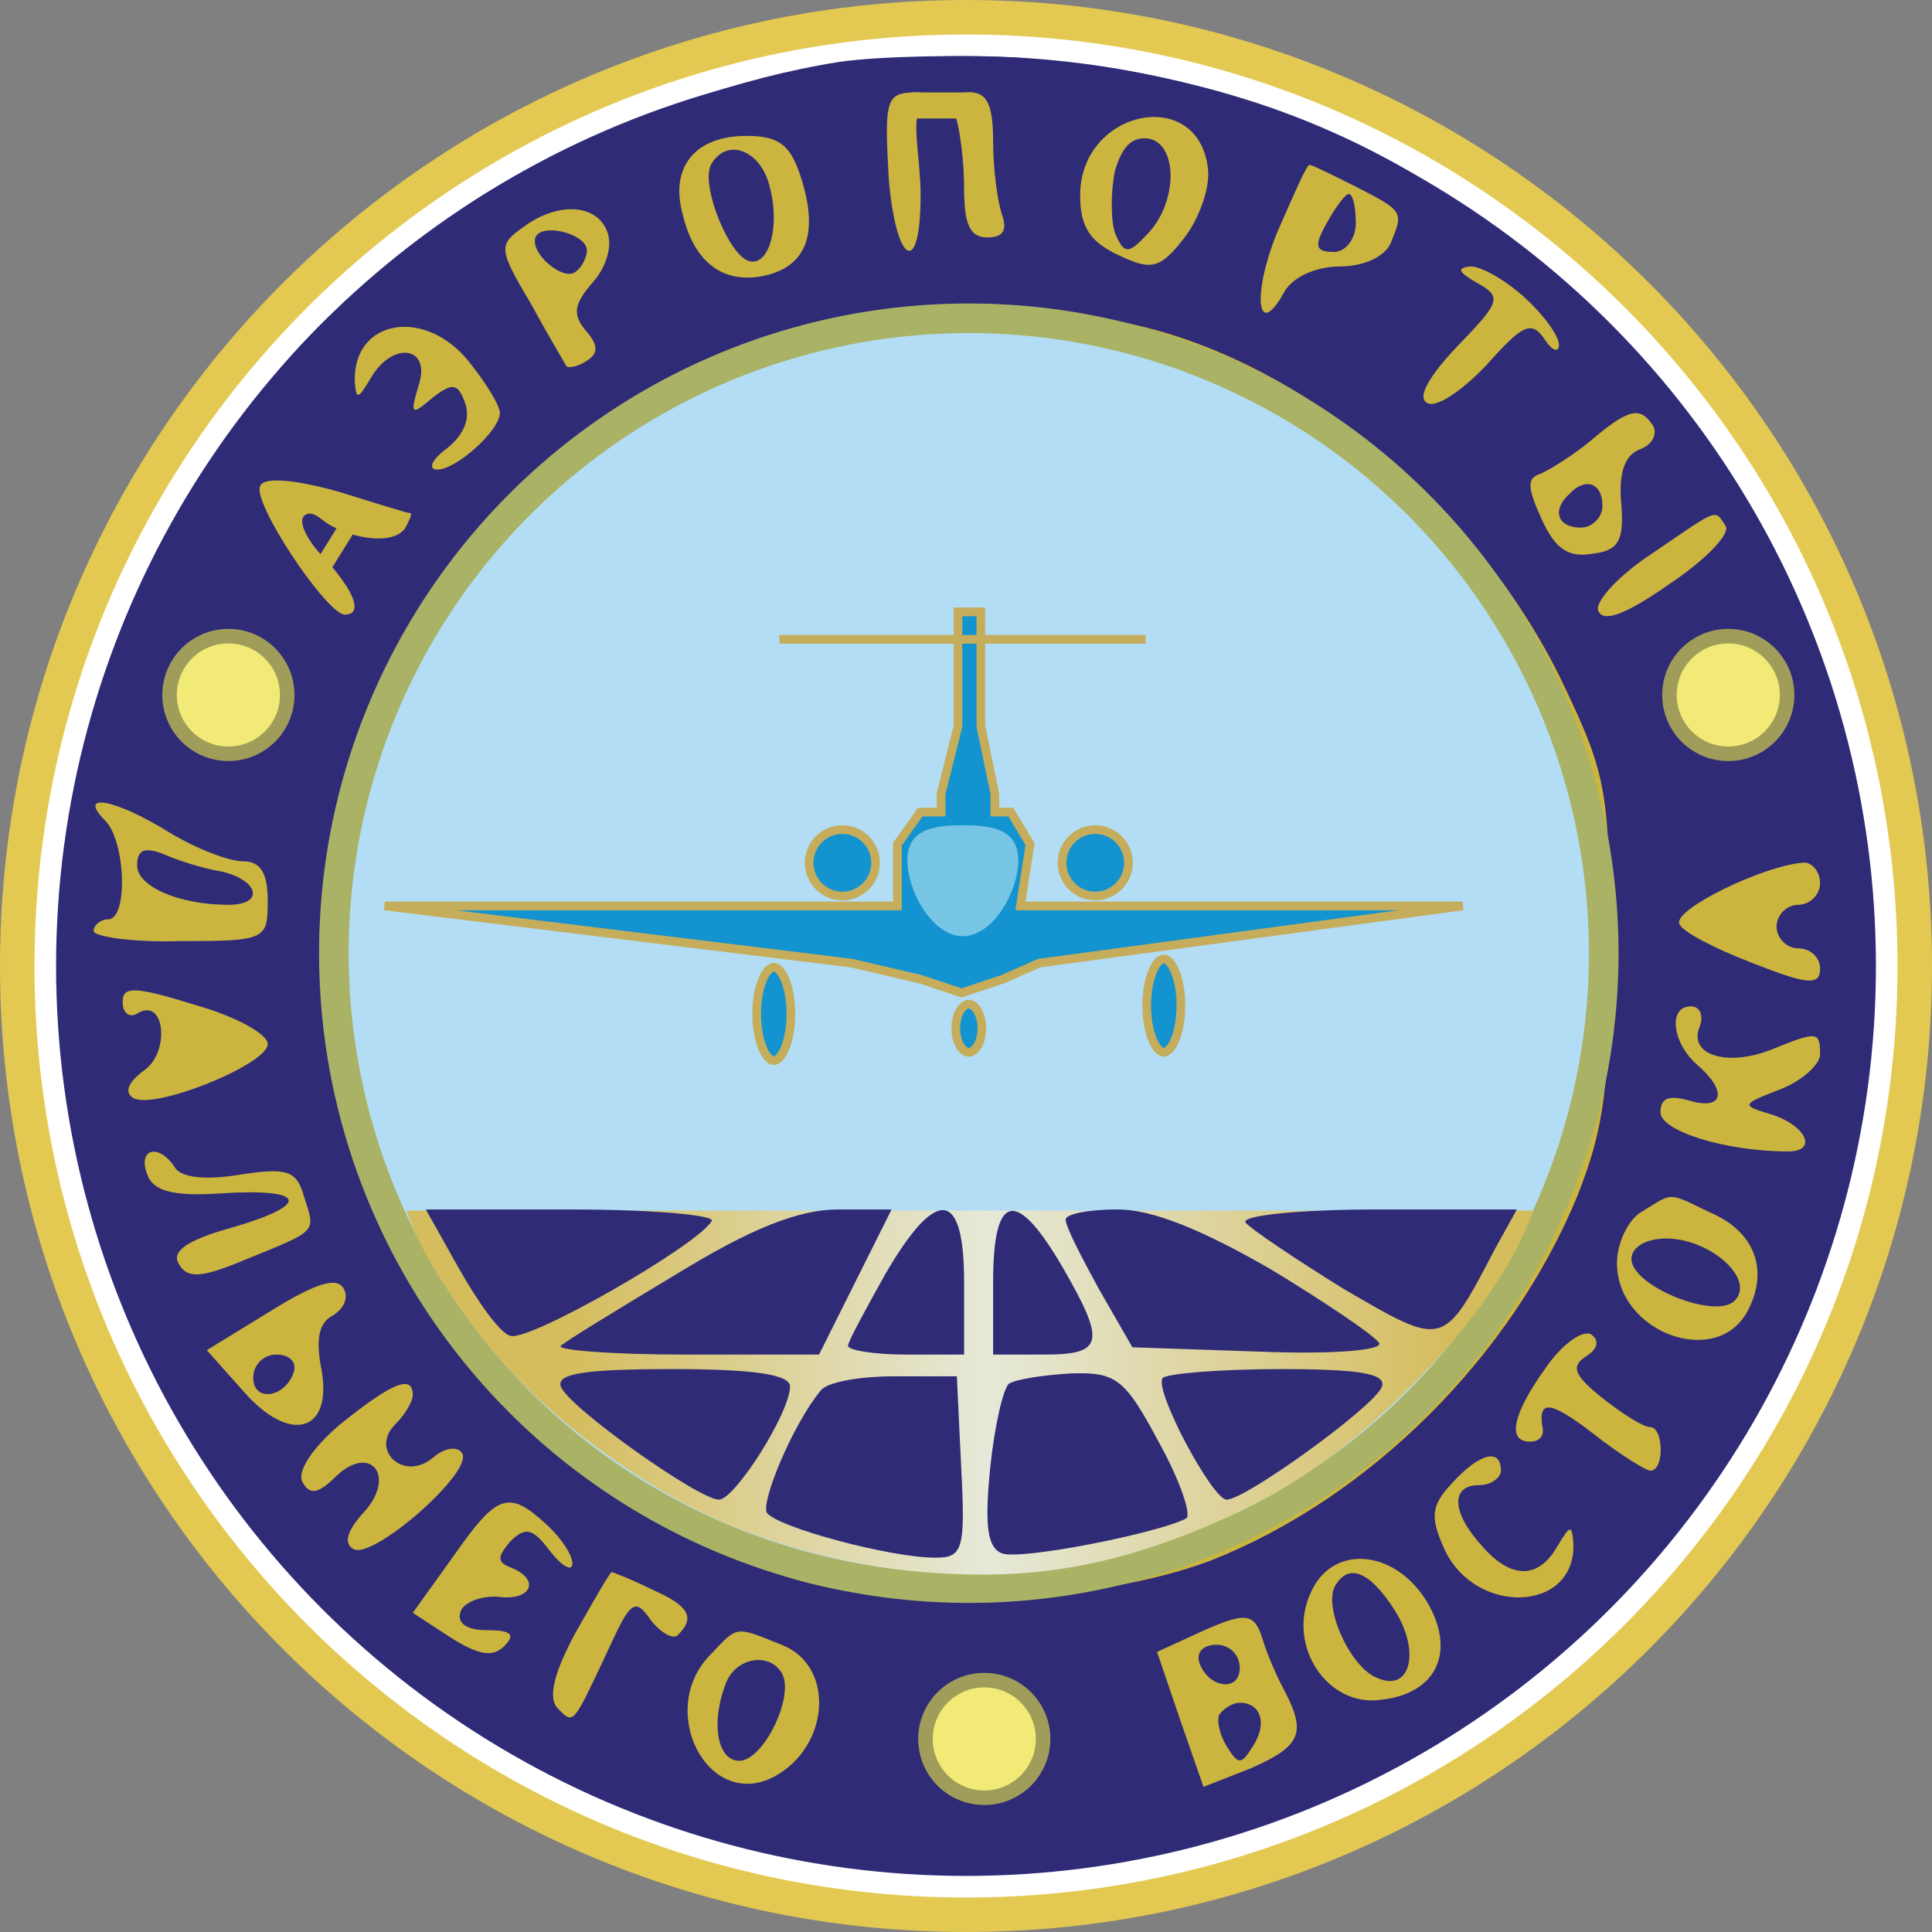 <svg width="56" height="56" viewBox="0 0 56 56" fill="none" xmlns="http://www.w3.org/2000/svg">
<rect x="0" y="0" width="56" height="56" fill="#808080" stroke="none"/>
<g clip-path="url(#clip0_326_2177)">
<path d="M28 0.5C43.188 0.5 55.5 12.812 55.5 28C55.5 43.188 43.188 55.5 28 55.5C12.812 55.5 0.5 43.188 0.5 28C0.5 12.812 12.812 0.5 28 0.5Z" fill="white" stroke="#E3C951"/>
<circle cx="28" cy="28" r="26.164" fill="#CBB53E" stroke="#2F2B77" stroke-width="0.421"/>
<path d="M24.329 1.794C18.483 2.719 12.134 6.125 8.391 10.373C6.12 12.938 3.387 18.026 2.462 21.516C1.663 24.586 1.663 31.146 2.504 34.426C5.91 47.841 19.535 56.504 32.992 53.813C38.458 52.677 42.243 50.659 46.28 46.622C49.014 43.93 50.023 42.543 51.41 39.683C56.583 28.918 54.733 17.606 46.406 9.321C41.57 4.485 36.398 2.172 29.417 1.668C27.819 1.584 25.506 1.626 24.329 1.794ZM26.6 3.35C26.473 3.728 26.684 4.738 26.684 5.663C26.684 8.06 25.969 7.681 25.759 5.158C25.632 2.845 25.674 2.677 26.6 2.677C26.978 2.677 26.768 2.929 26.6 3.35ZM28.786 4.107C28.786 4.906 28.913 5.831 29.039 6.209C29.207 6.672 29.081 6.882 28.618 6.882C28.113 6.882 27.945 6.504 27.945 5.452C27.945 4.653 27.819 3.728 27.693 3.35C27.525 2.887 27.651 2.677 28.113 2.677C28.618 2.677 28.786 3.055 28.786 4.107ZM35.01 4.864C35.094 5.41 34.758 6.336 34.337 6.882C33.622 7.807 33.37 7.849 32.403 7.387C31.604 7.008 31.309 6.588 31.309 5.663C31.309 3.182 34.716 2.467 35.01 4.864ZM23.193 5.074C23.74 6.714 23.404 7.681 22.226 7.976C21.007 8.27 20.123 7.639 19.787 6.209C19.409 4.822 20.166 3.939 21.637 3.939C22.563 3.939 22.899 4.191 23.193 5.074ZM39.299 5.41C40.687 6.125 40.687 6.125 40.309 7.05C40.14 7.429 39.552 7.723 38.837 7.723C38.164 7.723 37.491 8.018 37.239 8.438C36.44 9.91 36.272 8.564 37.029 6.714C37.491 5.663 37.87 4.78 37.954 4.78C38.038 4.78 38.627 5.074 39.299 5.41ZM17.6 6.714C17.769 7.135 17.558 7.765 17.18 8.186C16.633 8.817 16.591 9.111 16.97 9.574C17.348 9.994 17.348 10.246 17.012 10.457C16.759 10.625 16.507 10.667 16.423 10.625C16.381 10.541 15.876 9.7 15.372 8.775C14.446 7.219 14.446 7.092 15.161 6.588C16.171 5.831 17.306 5.915 17.6 6.714ZM44.219 8.648C44.766 9.153 45.187 9.742 45.187 9.994C45.187 10.246 44.977 10.162 44.766 9.826C44.388 9.279 44.135 9.405 43.084 10.583C42.369 11.34 41.612 11.844 41.36 11.676C41.066 11.508 41.444 10.877 42.243 10.036C43.505 8.733 43.547 8.606 42.79 8.186C42.285 7.891 42.201 7.765 42.621 7.723C42.958 7.723 43.673 8.144 44.219 8.648ZM33.202 9.489C38.08 10.709 43 14.914 45.355 19.919C46.575 22.484 46.659 22.988 46.659 27.488C46.659 31.525 46.49 32.702 45.733 34.637C43.799 39.347 39.678 43.426 35.094 45.234C31.856 46.453 26.347 46.748 23.067 45.781C11.923 42.543 6.33 30.137 11.293 19.666C15.287 11.298 24.034 7.219 33.202 9.489ZM13.605 10.499C14.11 11.13 14.489 11.76 14.489 11.971C14.489 12.475 13.227 13.611 12.68 13.611C12.386 13.611 12.512 13.316 12.975 12.98C13.437 12.601 13.648 12.139 13.479 11.676C13.269 11.088 13.101 11.088 12.512 11.55C11.923 12.055 11.881 12.013 12.134 11.172C12.512 10.036 11.377 9.868 10.746 10.961C10.367 11.592 10.325 11.592 10.283 11.045C10.241 9.237 12.344 8.901 13.605 10.499ZM47.92 12.349C48.046 12.601 47.878 12.896 47.542 13.022C47.079 13.19 46.911 13.737 46.995 14.62C47.079 15.671 46.911 15.966 46.154 16.05C45.439 16.176 45.061 15.881 44.682 15.04C44.262 14.115 44.262 13.863 44.64 13.737C44.934 13.611 45.607 13.19 46.112 12.77C47.205 11.844 47.542 11.76 47.92 12.349ZM11.881 14.872C11.965 14.872 11.881 15.04 11.755 15.293C11.377 15.881 9.948 15.551 9.35 15.073C9.209 14.96 8.98 14.788 8.811 14.956C8.643 15.124 8.896 15.671 9.4 16.176C10.283 17.143 10.536 17.816 9.989 17.816C9.442 17.774 7.255 14.494 7.55 14.073C7.676 13.821 8.559 13.905 9.779 14.241C10.872 14.578 11.797 14.872 11.881 14.872ZM50.023 15.251C50.149 15.503 49.392 16.26 48.383 16.933C47.121 17.816 46.448 18.068 46.322 17.69C46.238 17.437 46.911 16.68 47.878 16.05C49.855 14.704 49.686 14.746 50.023 15.251ZM51.242 18.909C51.621 19.246 51.915 19.834 51.915 20.129C51.915 20.802 50.78 22.021 50.149 22.021C49.476 22.021 49.45 20.549 49.45 19.918C49.45 19.204 49.237 19.17 49.952 19.17C50.247 19.17 50.906 18.531 51.242 18.909ZM4.901 24.124C5.657 24.586 6.625 24.965 7.045 24.965C7.55 24.965 7.76 25.301 7.76 26.1C7.76 27.236 7.718 27.278 5.237 27.278C3.849 27.32 2.714 27.151 2.714 26.983C2.714 26.815 2.924 26.647 3.134 26.647C3.723 26.647 3.639 24.376 3.05 23.787C2.209 22.946 3.345 23.157 4.901 24.124ZM52.756 25.596C52.756 25.932 52.462 26.226 52.125 26.226C51.789 26.226 51.495 26.521 51.495 26.857C51.495 27.194 51.789 27.488 52.125 27.488C52.462 27.488 52.756 27.74 52.756 28.077C52.756 28.581 52.378 28.539 50.78 27.908C49.686 27.488 48.719 26.983 48.677 26.773C48.509 26.352 51.116 25.091 52.252 25.007C52.504 24.965 52.756 25.259 52.756 25.596ZM7.76 30.263C7.76 30.852 4.438 32.198 3.849 31.819C3.597 31.651 3.723 31.357 4.186 31.02C4.943 30.474 4.774 28.876 3.975 29.38C3.765 29.506 3.555 29.38 3.555 29.044C3.555 28.581 3.891 28.581 5.657 29.128C6.835 29.464 7.76 29.969 7.76 30.263ZM49.266 29.759C48.929 30.558 50.023 30.936 51.326 30.431C52.672 29.885 52.756 29.885 52.756 30.558C52.756 30.852 52.252 31.315 51.621 31.567C50.443 32.029 50.443 32.029 51.41 32.324C52.378 32.66 52.672 33.375 51.831 33.375C50.023 33.375 48.13 32.786 48.13 32.24C48.13 31.819 48.383 31.735 48.971 31.903C49.981 32.198 50.065 31.609 49.182 30.852C48.467 30.221 48.341 29.17 49.014 29.17C49.266 29.17 49.392 29.422 49.266 29.759ZM5.069 33.838C5.237 34.132 5.952 34.216 6.961 34.048C8.307 33.838 8.601 33.922 8.811 34.679C9.148 35.73 9.232 35.646 7.171 36.487C5.868 37.034 5.447 37.076 5.195 36.655C4.943 36.277 5.405 35.94 6.793 35.562C9.064 34.889 8.853 34.426 6.33 34.595C4.985 34.679 4.438 34.511 4.27 34.048C3.975 33.291 4.606 33.123 5.069 33.838ZM49.56 35.141C50.864 35.688 51.284 36.824 50.654 38.001C49.77 39.683 46.869 38.632 46.869 36.613C46.869 36.025 47.205 35.31 47.626 35.099C48.509 34.553 48.341 34.553 49.56 35.141ZM9.652 38.127C9.232 38.337 9.148 38.842 9.316 39.683C9.652 41.533 8.391 41.87 7.045 40.314L5.994 39.136L7.844 38.001C9.064 37.244 9.737 36.992 9.947 37.328C10.115 37.581 9.989 37.917 9.652 38.127ZM45.986 39.305C45.523 39.599 45.607 39.851 46.448 40.524C47.037 40.987 47.626 41.365 47.836 41.365C48.215 41.365 48.257 42.627 47.836 42.627C47.71 42.627 46.953 42.164 46.154 41.533C44.892 40.566 44.556 40.566 44.724 41.449C44.724 41.66 44.598 41.786 44.346 41.786C43.673 41.786 43.841 40.987 44.808 39.641C45.271 38.968 45.86 38.548 46.112 38.674C46.364 38.842 46.322 39.094 45.986 39.305ZM11.965 40.44C11.965 40.608 11.755 40.987 11.461 41.281C10.704 42.038 11.713 42.963 12.554 42.248C12.89 41.954 13.269 41.912 13.395 42.122C13.732 42.669 10.788 45.234 10.241 44.898C9.947 44.729 10.073 44.351 10.536 43.846C11.503 42.795 10.746 41.828 9.737 42.795C9.232 43.3 8.98 43.342 8.769 42.963C8.601 42.669 9.022 41.996 9.863 41.281C11.335 40.104 11.965 39.809 11.965 40.44ZM43.505 42.627C43.505 42.837 43.21 43.047 42.874 43.047C42.033 43.047 42.075 43.846 42.958 44.813C43.799 45.781 44.598 45.781 45.145 44.813C45.523 44.183 45.565 44.183 45.607 44.771C45.649 46.748 42.748 46.832 41.865 44.898C41.444 43.972 41.486 43.636 42.075 43.005C42.874 42.122 43.505 41.954 43.505 42.627ZM15.834 44.183C16.255 44.561 16.591 45.066 16.591 45.318C16.591 45.57 16.297 45.402 15.96 44.982C15.456 44.309 15.245 44.225 14.783 44.687C14.404 45.15 14.404 45.276 14.825 45.444C15.666 45.781 15.414 46.411 14.446 46.285C13.942 46.243 13.437 46.453 13.353 46.706C13.227 47.042 13.521 47.252 14.11 47.252C14.825 47.252 14.951 47.379 14.615 47.715C14.278 48.051 13.858 47.967 13.059 47.463L11.965 46.748L13.143 45.108C14.404 43.3 14.741 43.173 15.834 44.183ZM41.402 46.496C42.201 47.925 41.612 49.103 40.014 49.271C38.458 49.481 37.281 47.673 37.996 46.159C38.627 44.729 40.477 44.898 41.402 46.496ZM18.904 46.075C19.955 46.538 20.166 46.874 19.661 47.379C19.535 47.547 19.156 47.337 18.862 46.958C18.399 46.285 18.273 46.411 17.6 47.883C16.591 50.028 16.633 49.986 16.171 49.523C15.876 49.229 16.044 48.514 16.675 47.337C17.222 46.369 17.684 45.57 17.727 45.57C17.769 45.57 18.315 45.781 18.904 46.075ZM36.608 47.547C36.734 47.967 37.029 48.64 37.239 49.019C37.87 50.238 37.701 50.617 36.272 51.248L34.884 51.794L34.211 49.86L33.538 47.883L34.632 47.379C36.103 46.706 36.356 46.706 36.608 47.547ZM22.647 47.673C24.203 48.262 24.076 50.617 22.436 51.5C20.502 52.509 18.988 49.523 20.628 47.925C21.385 47.126 21.301 47.126 22.647 47.673ZM29.375 48.766C30.384 49.145 30.258 51.332 29.207 51.878C28.071 52.509 28.094 51.854 28.094 50.634C28.094 49.036 27.819 48.178 29.375 48.766Z" fill="#2F2B77"/>
<circle cx="28.081" cy="27.629" r="18.404" fill="#B3DDF5" stroke="#A9B265" stroke-width="0.858"/>
<path d="M44.457 35.089C44.245 35.614 43.63 37.257 41.57 39.48C39.822 41.366 37.967 42.854 35.966 43.798C33.094 45.151 30.824 45.64 28.506 45.64C26.188 45.64 23.991 45.292 21.498 44.341C19.523 43.588 17.451 42.182 16.008 40.91C14.566 39.638 13.6 38.379 12.713 36.985C12.314 36.358 12.022 35.748 11.783 35.089H29.265H44.457Z" fill="url(#paint0_linear_326_2177)"/>
<path d="M28.431 17.735V18.532V21.053L28.836 23.008V23.539H29.3L29.857 24.468L29.578 26.259H42.399L30.125 27.917L29.064 28.382L27.869 28.78L26.675 28.382L24.685 27.917L11.151 26.259H26.012V24.468L26.675 23.539H27.277V23.008L27.767 21.053V18.532V17.735H28.431Z" fill="#1393CF"/>
<path d="M22.592 18.532H27.767M33.207 18.532H28.431M28.431 18.532V17.735H27.767V18.532M28.431 18.532H27.767M28.431 18.532V21.053L28.836 23.008V23.539H29.3L29.857 24.468L29.578 26.259H42.399L30.125 27.917L29.064 28.382L27.869 28.78L26.675 28.382L24.685 27.917L11.151 26.259H26.012V24.468L26.675 23.539H27.277V23.008L27.767 21.053V18.532" stroke="#C5AD5C" stroke-width="0.252"/>
<path d="M29.516 24.94C29.516 25.828 28.796 27.136 27.909 27.136C27.021 27.136 26.301 25.828 26.301 24.94C26.301 24.052 27.021 23.92 27.909 23.92C28.796 23.92 29.516 24.052 29.516 24.94Z" fill="#76C5E4"/>
<circle cx="24.417" cy="25.009" r="0.963" fill="#1393CF" stroke="#C5AD5C" stroke-width="0.252"/>
<circle cx="31.746" cy="25.009" r="0.963" fill="#1393CF" stroke="#C5AD5C" stroke-width="0.252"/>
<path d="M22.925 29.389C22.925 29.785 22.857 30.138 22.753 30.387C22.7 30.511 22.641 30.604 22.582 30.664C22.523 30.723 22.471 30.743 22.429 30.743C22.387 30.743 22.335 30.723 22.276 30.664C22.217 30.604 22.158 30.511 22.105 30.387C22 30.138 21.933 29.785 21.933 29.389C21.933 28.993 22 28.64 22.105 28.391C22.158 28.266 22.217 28.174 22.276 28.114C22.335 28.055 22.387 28.035 22.429 28.035C22.471 28.035 22.523 28.055 22.582 28.114C22.641 28.174 22.7 28.266 22.753 28.391C22.857 28.64 22.925 28.993 22.925 29.389Z" fill="#1393CF" stroke="#C5AD5C" stroke-width="0.252"/>
<path d="M28.46 29.804C28.46 30.012 28.408 30.194 28.331 30.32C28.252 30.449 28.16 30.501 28.081 30.501C28.003 30.501 27.911 30.449 27.832 30.32C27.755 30.194 27.703 30.012 27.703 29.804C27.703 29.596 27.755 29.414 27.832 29.288C27.911 29.16 28.003 29.107 28.081 29.107C28.16 29.107 28.252 29.16 28.331 29.288C28.408 29.414 28.46 29.596 28.46 29.804Z" fill="#1393CF" stroke="#C5AD5C" stroke-width="0.252"/>
<path d="M34.23 29.147C34.23 29.543 34.162 29.896 34.058 30.145C34.005 30.27 33.946 30.362 33.887 30.422C33.828 30.481 33.776 30.501 33.734 30.501C33.691 30.501 33.64 30.481 33.581 30.422C33.522 30.362 33.463 30.27 33.41 30.145C33.306 29.896 33.238 29.543 33.238 29.147C33.238 28.751 33.306 28.398 33.41 28.149C33.463 28.025 33.522 27.932 33.581 27.872C33.64 27.813 33.691 27.793 33.734 27.793C33.776 27.793 33.828 27.813 33.887 27.872C33.946 27.932 34.005 28.025 34.058 28.149C34.162 28.398 34.23 28.751 34.23 29.147Z" fill="#1393CF" stroke="#C5AD5C" stroke-width="0.252"/>
<path d="M32.319 4.948C32.193 5.536 32.193 6.377 32.319 6.756C32.571 7.345 32.697 7.387 33.202 6.84C34.127 5.957 34.169 4.233 33.328 4.023C32.823 3.938 32.529 4.233 32.319 4.948Z" fill="#2F2B77"/>
<path d="M20.628 4.738C20.292 5.243 21.007 7.135 21.595 7.513C22.226 7.892 22.647 6.672 22.31 5.411C22.058 4.359 21.091 3.981 20.628 4.738Z" fill="#2F2B77"/>
<path d="M38.458 6.462C38.08 7.135 38.122 7.303 38.669 7.303C39.005 7.303 39.299 6.924 39.299 6.462C39.299 5.999 39.215 5.621 39.089 5.621C39.005 5.621 38.711 5.999 38.458 6.462Z" fill="#2F2B77"/>
<path d="M15.54 6.84C15.287 7.302 16.381 8.228 16.717 7.849C16.885 7.723 17.012 7.429 17.012 7.26C17.012 6.798 15.792 6.461 15.54 6.84Z" fill="#2F2B77"/>
<path d="M13.311 36.782C13.858 37.749 14.488 38.632 14.783 38.716C15.287 38.927 20.207 36.109 20.628 35.394C20.754 35.226 18.946 35.058 16.591 35.058H12.344L13.311 36.782Z" fill="#2F2B77"/>
<path d="M19.577 36.95C17.895 37.959 16.381 38.884 16.255 39.01C16.128 39.136 17.768 39.263 19.871 39.263H23.74L24.791 37.16L25.843 35.057H24.287C23.151 35.057 21.764 35.604 19.577 36.95Z" fill="#2F2B77"/>
<path d="M25.674 36.908C25.086 37.959 24.581 38.884 24.581 39.01C24.581 39.136 25.338 39.263 26.263 39.263H27.945V37.16C27.945 34.469 27.146 34.385 25.674 36.908Z" fill="#2F2B77"/>
<path d="M28.786 37.16V39.263H30.258C31.982 39.263 32.066 38.926 30.805 36.74C29.459 34.427 28.786 34.553 28.786 37.16Z" fill="#2F2B77"/>
<path d="M30.889 35.352C30.889 35.562 31.352 36.445 31.856 37.37L32.823 39.052L36.524 39.178C38.669 39.262 40.098 39.136 39.972 38.926C39.846 38.716 38.416 37.748 36.818 36.781C34.842 35.646 33.412 35.057 32.403 35.057C31.562 35.057 30.889 35.183 30.889 35.352Z" fill="#2F2B77"/>
<path d="M36.103 35.436C36.23 35.604 37.533 36.487 38.963 37.37C41.865 39.052 41.823 39.094 43.336 36.193L43.967 35.057H39.93C37.701 35.057 35.977 35.225 36.103 35.436Z" fill="#2F2B77"/>
<path d="M16.255 40.188C16.465 40.777 20.25 43.468 20.838 43.468C21.301 43.468 22.899 40.945 22.899 40.188C22.899 39.852 21.932 39.684 19.493 39.684C16.97 39.684 16.128 39.81 16.255 40.188Z" fill="#2F2B77"/>
<path d="M23.782 40.314C22.983 41.281 22.058 43.51 22.226 43.846C22.52 44.267 25.8 45.15 27.104 45.15C27.903 45.15 27.987 44.94 27.861 42.543L27.735 39.893H25.927C24.917 39.893 23.95 40.062 23.782 40.314Z" fill="#2F2B77"/>
<path d="M29.249 40.104C29.081 40.23 28.828 41.323 28.702 42.543C28.534 44.225 28.618 44.856 29.039 45.024C29.585 45.234 33.58 44.435 34.379 44.015C34.547 43.931 34.211 42.921 33.58 41.786C32.613 39.978 32.361 39.767 31.057 39.809C30.258 39.852 29.459 39.978 29.249 40.104Z" fill="#2F2B77"/>
<path d="M33.706 39.936C33.412 40.23 35.136 43.468 35.557 43.468C36.103 43.468 39.888 40.735 40.056 40.188C40.182 39.81 39.383 39.684 37.113 39.684C35.388 39.684 33.875 39.81 33.706 39.936Z" fill="#2F2B77"/>
<path d="M45.481 14.325C44.976 14.788 45.145 15.293 45.818 15.293C46.154 15.293 46.448 14.998 46.448 14.662C46.448 13.989 45.944 13.821 45.481 14.325Z" fill="#2F2B77"/>
<path d="M3.975 25.091C3.975 25.679 5.153 26.226 6.625 26.226C7.676 26.226 7.508 25.511 6.414 25.259C5.868 25.175 5.111 24.922 4.732 24.754C4.186 24.544 3.975 24.628 3.975 25.091Z" fill="#2F2B77"/>
<path d="M47.289 36.487C47.289 37.286 49.728 38.254 50.275 37.707C50.906 37.076 49.56 35.899 48.299 35.899C47.71 35.899 47.289 36.151 47.289 36.487Z" fill="#2F2B77"/>
<path d="M7.34 39.935C7.34 40.65 8.265 40.524 8.517 39.767C8.601 39.473 8.391 39.263 8.012 39.263C7.634 39.263 7.34 39.557 7.34 39.935Z" fill="#2F2B77"/>
<path d="M38.711 45.949C38.332 46.538 39.131 48.346 39.93 48.64C40.897 49.061 41.192 47.841 40.393 46.622C39.678 45.529 39.089 45.318 38.711 45.949Z" fill="#2F2B77"/>
<path d="M34.758 48.178C35.01 48.935 35.935 49.061 35.935 48.346C35.935 47.968 35.641 47.673 35.262 47.673C34.884 47.673 34.674 47.883 34.758 48.178Z" fill="#2F2B77"/>
<path d="M35.346 49.692C35.262 49.86 35.346 50.28 35.557 50.617C35.893 51.163 35.977 51.163 36.314 50.617C36.734 49.986 36.566 49.355 35.935 49.355C35.725 49.355 35.473 49.523 35.346 49.692Z" fill="#2F2B77"/>
<path d="M21.049 48.767C20.586 49.944 20.796 51.038 21.427 51.038C22.142 51.038 23.067 49.103 22.647 48.472C22.268 47.884 21.343 48.052 21.049 48.767Z" fill="#2F2B77"/>
<path d="M26.394 2.679H28.186L28.319 3.435H26.394V2.679Z" fill="#CBB53E"/>
<path d="M9.088 16.386L10.035 14.864L10.523 15.012L9.506 16.646L9.088 16.386Z" fill="#CBB53E"/>
<circle cx="6.62" cy="20.144" r="1.705" fill="#F1EA77" stroke="#A09C5A" stroke-width="0.421"/>
<circle cx="50.095" cy="20.144" r="1.705" fill="#F1EA77" stroke="#A09C5A" stroke-width="0.421"/>
<circle cx="28.53" cy="50.404" r="1.705" fill="#F1EA77" stroke="#A09C5A" stroke-width="0.421"/>
</g>
<defs>
<linearGradient id="paint0_linear_326_2177" x1="16.424" y1="38.885" x2="42.157" y2="38.885" gradientUnits="userSpaceOnUse">
<stop stop-color="#D5BC5C"/>
<stop offset="0.474" stop-color="#E6E9D9"/>
<stop offset="1" stop-color="#D5BC5C"/>
</linearGradient>
<clipPath id="clip0_326_2177">
<rect width="56" height="56" fill="white"/>
</clipPath>
</defs>
</svg>
